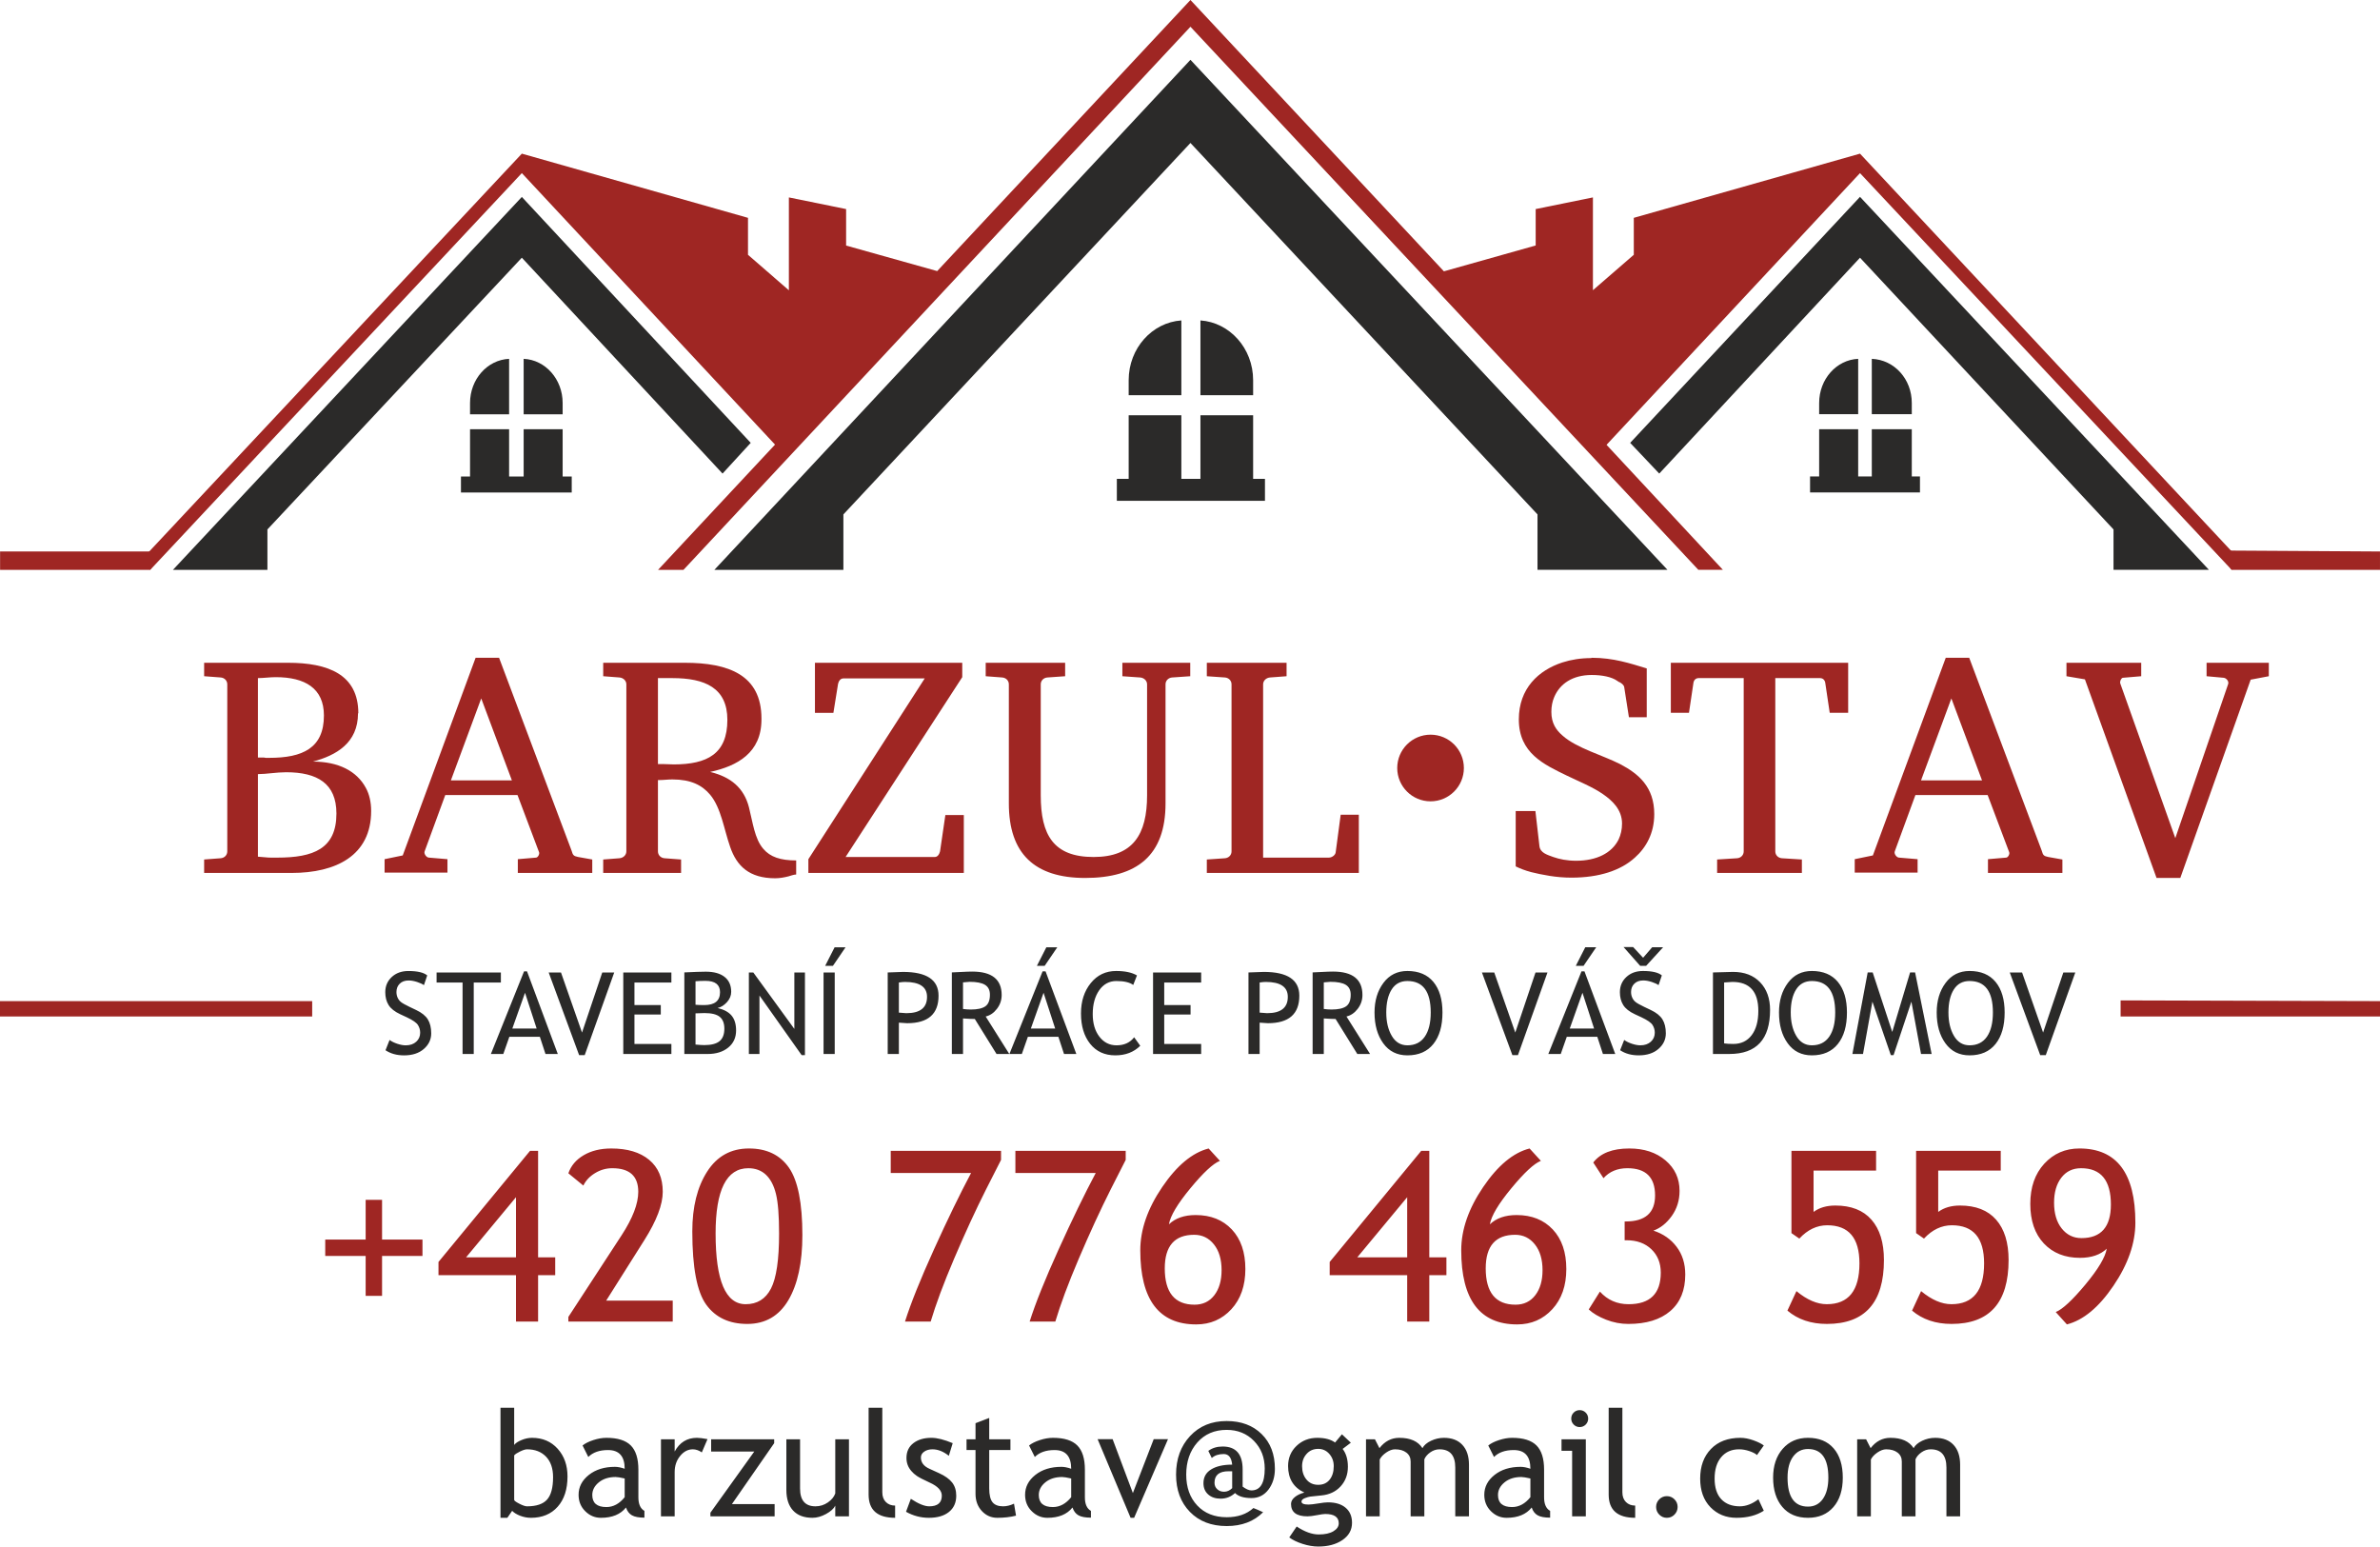 <?xml version="1.0" encoding="UTF-8"?>
<!DOCTYPE svg PUBLIC "-//W3C//DTD SVG 1.1//EN" "http://www.w3.org/Graphics/SVG/1.1/DTD/svg11.dtd">
<!-- Creator: CorelDRAW 2020 (64-Bit) -->
<svg xmlns="http://www.w3.org/2000/svg" xml:space="preserve" width="500mm" height="324.902mm" version="1.1" style="shape-rendering:geometricPrecision; text-rendering:geometricPrecision; image-rendering:optimizeQuality; fill-rule:evenodd; clip-rule:evenodd"
viewBox="0 0 9015.73 5858.45"
 xmlns:xlink="http://www.w3.org/1999/xlink"
 xmlns:xodm="http://www.corel.com/coreldraw/odm/2003">
 <defs>
  <style type="text/css">
   <![CDATA[
    .fil2 {fill:#9F2623}
    .fil0 {fill:#2B2A29;fill-rule:nonzero}
    .fil1 {fill:#9F2623;fill-rule:nonzero}
    .fil3 {fill:#9F2623;fill-rule:nonzero}
   ]]>
  </style>
 </defs>
 <g id="Слой_x0020_1">
  <g id="_2187097256416">
   <path class="fil0" d="M4475.12 1213.85c-110.17,7.33 -199.59,105.01 -199.59,226.51l0 56.8 199.59 0 0 -283.31zm271.89 226.51c0,-121.5 -89.46,-219.18 -199.6,-226.51l0 283.31 199.6 0 0 -56.8zm0 132.6l-199.6 0 0 240.98 -72.29 0 0 -240.98 -199.59 0 0 240.98 -44.8 0 0 83.22 561.08 0 0 -83.22 -44.8 0 0 -240.98zm-2040.92 585.75l488.78 0 0 -210.03 1314.67 -1407.14 1314.67 1407.14 0 209.72 492.19 0 -1806.86 -1931.85 -1803.45 1932.15zm-722.44 -589.36l147.7 0 0 -42.79c0,-89.81 -65.13,-163.56 -147.7,-167.24l0 210.03zm147.7 56.7l-147.7 0 0 179.06 -55.09 0 0 -179.06 -147.99 0 0 179.06 -34.43 0 0 60.42 419.65 0 0 -60.42 -34.43 0 0 -179.06zm-350.79 -56.7l147.99 0 0 -210.03c-82.58,3.68 -147.99,77.43 -147.99,167.24l0 42.79zm956.52 224.61l106.73 -116.34 -867.04 -931.62 -1321.69 1412.72 357.94 0 0 -153.13 963.75 -1029.37 760.31 817.74zm4504.99 -267.4c0,-90.12 -65.43,-163.56 -151.48,-167.24l0 209.72 151.48 0 0 -42.48zm-203.06 -167.24c-82.43,3.68 -147.85,77.12 -147.85,167.24l0 42.48 147.85 0 0 -209.72zm203.06 266.73l-151.48 0 0 178.76 -51.58 0 0 -178.76 -147.85 0 0 178.76 -34.47 0 0 60.72 416.37 0 0 -60.72 -30.99 0 0 -178.76zm1125.43 532.35l-1321.61 -1412.74 -870.62 931.95 110.17 116.34 760.46 -817.74 960.31 1029.37 0 152.82 361.3 0z"/>
   <polygon class="fil1" points="7045.9,582.03 6189.03,825.18 6189.03,965.2 6034.18,1099.32 6034.18,747.83 5817.35,791.99 5817.35,929.88 5469.69,1027.8 4509.55,0 3550.17,1026.89 3205.17,930.17 3205.17,791.99 2988.36,747.83 2988.36,1099.64 2833.49,965.2 2833.49,825.18 1976.78,582.03 546.98,2108.68 569.05,2158.71 1976.78,655.75 2935.89,1684.24 2492.76,2158.71 2589.08,2158.71 4509.55,101.31 6433.42,2158.4 6526.37,2158.4 6085.76,1685.05 7045.9,655.75 8453.52,2158.4 8472.53,2108.68 "/>
   <polygon class="fil1" points="8453.51,2158.7 9015.69,2158.7 9015.69,2089.08 8411.39,2085.4 "/>
   <polygon class="fil1" points="0.31,2158.7 569.05,2158.7 606.15,2089.08 0.31,2089.08 "/>
   <path class="fil1" d="M8033.13 3789.6l0 60.88 982.6 0 0 -58.13 -982.6 -2.74zm-8033.13 60.88l1182.6 0 0 -58.13 -1182.6 0 0 58.13z"/>
   <path class="fil0" d="M1460.35 3978.41l15.4 -38.87c7.92,5.76 17.78,10.58 29.51,14.47 11.8,3.89 22.31,5.83 31.6,5.83 16.48,0 29.73,-4.53 39.73,-13.53 10,-9 15.04,-20.44 15.04,-34.33 0,-10.44 -2.81,-20.08 -8.35,-29.01 -5.54,-8.93 -19.58,-18.64 -41.96,-29.22l-24.98 -11.59c-21.16,-9.86 -35.92,-21.52 -44.27,-34.98 -8.42,-13.53 -12.59,-29.8 -12.59,-48.73 0,-23.1 8.2,-42.25 24.54,-57.44 16.34,-15.19 37.28,-22.74 62.98,-22.74 34.19,0 58.01,5.54 71.4,16.7l-12.45 36.85c-5.61,-4.1 -14.25,-8.13 -25.77,-11.95 -11.59,-3.82 -22.24,-5.76 -32.1,-5.76 -14.39,0 -25.69,4.1 -33.9,12.24 -8.28,8.13 -12.38,18.64 -12.38,31.45 0,7.85 1.51,15.04 4.46,21.52 2.95,6.48 7.05,11.88 12.31,16.19 5.25,4.39 16.12,10.51 32.39,18.35l25.33 12.09c21.16,9.93 35.92,21.88 44.48,35.7 8.49,13.89 12.74,31.45 12.74,52.83 0,23.25 -9.36,42.9 -28,59.09 -18.64,16.19 -43.62,24.26 -74.85,24.26 -27.42,0 -50.89,-6.48 -70.32,-19.43zm334.25 -256.52l0 270.77 -42.32 0 0 -270.77 -98.46 0 0 -38 243.57 0 0 38 -102.78 0zm271.78 270.77l-21.38 -65.21 -115.52 0 -22.89 65.21 -47.07 0 125.67 -313.09 11.23 0 116.6 313.09 -46.64 0zm-77.52 -231.91l-48.15 135.6 92.2 0 -44.05 -135.6zm226.08 236.22l-21.16 0 -115.31 -313.09 46.64 0 79.68 227.59 76.65 -227.59 45.35 0 -111.85 313.09zm188.43 -275.09l0 85.51 99.76 0 0 35.84 -99.76 0 0 111.42 139.92 0 0 38 -182.24 0 0 -308.78 182.24 0 0 38 -139.92 0zm277.25 270.77l-88.24 0 0 -309.06c37.64,-1.8 64.71,-2.74 81.33,-2.74 30.59,0 54.27,6.55 71.04,19.72 16.77,13.17 25.12,31.96 25.12,56.43 0,14.32 -5.33,27.42 -15.98,39.23 -10.73,11.81 -22.46,19.22 -35.41,22.17 24.4,5.9 42.11,15.69 53.26,29.29 11.16,13.68 16.7,32.24 16.7,55.71 0,27.14 -9.93,48.8 -29.87,64.99 -19.87,16.19 -45.92,24.26 -77.95,24.26zm-45.92 -275.52l0 88.96c8.85,0.86 19.87,1.29 32.89,1.29 39.95,0 59.96,-16.27 59.96,-48.8 0,-28.65 -18.35,-42.97 -55.06,-42.97 -14.11,0 -26.7,0.5 -37.79,1.51zm0 121.57l0 118.18c14.47,1.37 25.55,2.09 33.25,2.09 26.41,0 45.63,-4.97 57.8,-14.9 12.16,-9.93 18.21,-25.77 18.21,-47.5 0,-20.15 -5.76,-34.98 -17.35,-44.55 -11.59,-9.57 -30.95,-14.4 -58.01,-14.4l-33.9 1.08zm402.05 158.27l-159.79 -225.86 0 221.54 -40.16 0 0 -308.78 16.84 0 155.47 213.77 0 -213.77 40.16 0 0 313.09 -12.52 0zm82.99 -4.32l0 -308.78 42.32 0 0 308.78 -42.32 0zm83.35 -404.22l-47.94 70.39 -29.37 0 35.84 -70.39 41.46 0zm201.97 285.53l0 118.69 -42.32 0 0 -308.85c31.96,-1.37 51.25,-2.09 57.87,-2.09 89.83,0 134.74,30.01 134.74,90.11 0,69.46 -39.66,104.22 -119.05,104.22 -4.75,0 -15.19,-0.72 -31.24,-2.09zm0 -152.15l0 114.15c17.85,1.37 27.28,2.09 28.21,2.09 52.33,0 78.45,-20.58 78.45,-61.83 0,-37.64 -27.93,-56.5 -83.71,-56.5 -5.61,0 -13.24,0.72 -22.96,2.09zm369.95 270.84l-82.27 -132.58c-9.43,0 -24.33,-0.72 -44.7,-2.09l0 134.67 -42.32 0 0 -309.06c1.58,0 12.52,-0.5 32.82,-1.58 20.37,-1.08 35.12,-1.58 44.41,-1.58 74.35,0 111.49,29.58 111.49,88.68 0,19.43 -5.98,36.92 -17.92,52.47 -11.95,15.55 -26.13,25.19 -42.61,29.01l89.46 142.08 -48.37 0zm-126.96 -271.28l0 100.77c10.08,1.37 19.94,2.09 29.51,2.09 25.26,0 43.62,-4.1 55.13,-12.24 11.52,-8.2 17.27,-22.82 17.27,-43.83 0,-17.35 -6.19,-29.8 -18.5,-37.43 -12.38,-7.63 -31.89,-11.44 -58.59,-11.44 -4.17,0 -12.45,0.72 -24.83,2.09zm382.62 271.28l-21.38 -65.21 -115.52 0 -22.89 65.21 -47.07 0 125.67 -313.09 11.23 0 116.6 313.09 -46.64 0zm-77.52 -231.91l-48.15 135.6 92.2 0 -44.05 -135.6zm52.04 -172.31l-47.94 70.39 -29.37 0 35.84 -70.39 41.46 0zm301.79 106.67l-14.11 36.06c-13.53,-9.93 -34.69,-14.9 -63.7,-14.9 -27.06,0 -48.8,11.66 -65.21,34.98 -16.34,23.39 -24.54,53.48 -24.54,90.26 0,35.2 8.42,63.7 25.19,85.51 16.77,21.88 38.43,32.82 64.99,32.82 28.86,0 51.17,-10.15 66.72,-30.52l23.18 32.25c-24.47,24.18 -55.93,36.28 -94.43,36.28 -40.38,0 -72.12,-14.54 -95.37,-43.69 -23.18,-29.08 -34.76,-67.44 -34.76,-115.16 0,-46.14 12.38,-84.43 37.14,-114.95 24.76,-30.52 56.72,-45.78 96.01,-45.78 33.61,0 59.88,5.61 78.89,16.84zm103.29 26.77l0 85.51 99.76 0 0 35.84 -99.76 0 0 111.42 139.92 0 0 38 -182.24 0 0 -308.78 182.24 0 0 38 -139.92 0zm361.46 152.08l0 118.69 -42.32 0 0 -308.85c31.96,-1.37 51.25,-2.09 57.87,-2.09 89.83,0 134.74,30.01 134.74,90.11 0,69.46 -39.66,104.22 -119.05,104.22 -4.75,0 -15.19,-0.72 -31.24,-2.09zm0 -152.15l0 114.15c17.85,1.37 27.28,2.09 28.21,2.09 52.33,0 78.45,-20.58 78.45,-61.83 0,-37.64 -27.93,-56.5 -83.71,-56.5 -5.61,0 -13.24,0.72 -22.96,2.09zm369.95 270.84l-82.27 -132.58c-9.43,0 -24.33,-0.72 -44.7,-2.09l0 134.67 -42.32 0 0 -309.06c1.58,0 12.52,-0.5 32.82,-1.58 20.37,-1.08 35.12,-1.58 44.41,-1.58 74.35,0 111.49,29.58 111.49,88.68 0,19.43 -5.98,36.92 -17.92,52.47 -11.95,15.55 -26.13,25.19 -42.61,29.01l89.46 142.08 -48.37 0zm-126.96 -271.28l0 100.77c10.08,1.37 19.94,2.09 29.51,2.09 25.26,0 43.62,-4.1 55.13,-12.24 11.52,-8.2 17.27,-22.82 17.27,-43.83 0,-17.35 -6.19,-29.8 -18.5,-37.43 -12.38,-7.63 -31.89,-11.44 -58.59,-11.44 -4.17,0 -12.45,0.72 -24.83,2.09zm192.18 114.15c0,-44.7 11.23,-82.05 33.68,-112.14 22.38,-30.09 52.69,-45.13 90.76,-45.13 42.9,0 75.79,13.82 98.68,41.53 22.82,27.71 34.26,66.29 34.26,115.74 0,50.74 -11.44,90.47 -34.41,119.19 -22.89,28.72 -55.78,43.11 -98.53,43.11 -38.94,0 -69.38,-15.19 -91.41,-45.56 -22.02,-30.3 -33.04,-69.24 -33.04,-116.74zm44.48 0c0,35.41 6.98,64.92 20.95,88.67 13.96,23.75 33.68,35.63 59.09,35.63 28.72,0 50.67,-10.87 65.79,-32.68 15.04,-21.74 22.6,-52.33 22.6,-91.63 0,-79.53 -29.44,-119.26 -88.39,-119.26 -26.13,0 -45.99,10.65 -59.6,32.03 -13.6,21.38 -20.44,50.45 -20.44,87.23zm498.86 161.44l-21.16 0 -115.31 -313.09 46.64 0 79.68 227.59 76.65 -227.59 45.35 0 -111.85 313.09zm321.87 -4.32l-21.38 -65.21 -115.52 0 -22.89 65.21 -47.07 0 125.67 -313.09 11.23 0 116.6 313.09 -46.64 0zm-77.52 -231.91l-48.15 135.6 92.2 0 -44.05 -135.6zm52.04 -172.31l-47.94 70.39 -29.37 0 35.84 -70.39 41.46 0zm90.62 389.96l15.4 -38.87c7.92,5.76 17.78,10.58 29.51,14.47 11.8,3.89 22.31,5.83 31.6,5.83 16.48,0 29.73,-4.53 39.73,-13.53 10,-9 15.04,-20.44 15.04,-34.33 0,-10.44 -2.81,-20.08 -8.35,-29.01 -5.54,-8.93 -19.58,-18.64 -41.96,-29.22l-24.98 -11.59c-21.16,-9.86 -35.92,-21.52 -44.27,-34.98 -8.42,-13.53 -12.59,-29.8 -12.59,-48.73 0,-23.1 8.2,-42.25 24.54,-57.44 16.34,-15.19 37.28,-22.74 62.98,-22.74 34.19,0 58.01,5.54 71.4,16.7l-12.45 36.85c-5.61,-4.1 -14.25,-8.13 -25.77,-11.95 -11.59,-3.82 -22.24,-5.76 -32.1,-5.76 -14.39,0 -25.69,4.1 -33.9,12.24 -8.28,8.13 -12.38,18.64 -12.38,31.45 0,7.85 1.51,15.04 4.46,21.52 2.95,6.48 7.05,11.88 12.31,16.19 5.25,4.39 16.12,10.51 32.39,18.35l25.33 12.09c21.16,9.93 35.92,21.88 44.48,35.7 8.49,13.89 12.74,31.45 12.74,52.83 0,23.25 -9.36,42.9 -28,59.09 -18.64,16.19 -43.62,24.26 -74.85,24.26 -27.42,0 -50.89,-6.48 -70.32,-19.43zm162.81 -389.96l-64.35 70.39 -22.46 0 -63.05 -71.25 36.28 0 37.79 40.59 34.33 -39.73 41.46 0zm251.05 404.22l-62.19 0 0 -308.85c39.66,-1.37 64.99,-2.09 76.15,-2.09 43.11,0 77.3,13.1 102.49,39.3 25.12,26.2 37.71,61.11 37.71,104.65 0,111.35 -51.39,166.98 -154.17,166.98zm-19.87 -270.84l0 230.75c9.43,1.37 21.02,2.09 34.91,2.09 29.44,0 52.61,-11.08 69.39,-33.18 16.84,-22.1 25.26,-52.83 25.26,-92.2 0,-73.05 -32.75,-109.55 -98.25,-109.55 -3.89,0 -14.32,0.72 -31.31,2.09zm207.86 113.72c0,-44.7 11.23,-82.05 33.68,-112.14 22.38,-30.09 52.69,-45.13 90.76,-45.13 42.9,0 75.79,13.82 98.68,41.53 22.82,27.71 34.26,66.29 34.26,115.74 0,50.74 -11.44,90.47 -34.41,119.19 -22.89,28.72 -55.78,43.11 -98.53,43.11 -38.94,0 -69.39,-15.19 -91.41,-45.56 -22.02,-30.3 -33.04,-69.24 -33.04,-116.74zm44.48 0c0,35.41 6.98,64.92 20.95,88.67 13.96,23.75 33.68,35.63 59.09,35.63 28.72,0 50.67,-10.87 65.79,-32.68 15.04,-21.74 22.6,-52.33 22.6,-91.63 0,-79.53 -29.44,-119.26 -88.39,-119.26 -26.13,0 -45.99,10.65 -59.6,32.03 -13.6,21.38 -20.44,50.45 -20.44,87.23zm493.54 157.12l-36.49 -198.22 -67.59 202.54 -10.36 0 -69.74 -202.54 -35.63 198.22 -40.16 0 57.87 -308.78 19 0 74.06 225.43 67.59 -225.43 19 0 62.62 308.78 -40.16 0zm59.38 -157.12c0,-44.7 11.23,-82.05 33.68,-112.14 22.38,-30.09 52.69,-45.13 90.76,-45.13 42.9,0 75.79,13.82 98.68,41.53 22.82,27.71 34.26,66.29 34.26,115.74 0,50.74 -11.44,90.47 -34.41,119.19 -22.89,28.72 -55.78,43.11 -98.53,43.11 -38.94,0 -69.38,-15.19 -91.41,-45.56 -22.02,-30.3 -33.04,-69.24 -33.04,-116.74zm44.48 0c0,35.41 6.98,64.92 20.95,88.67 13.96,23.75 33.68,35.63 59.09,35.63 28.72,0 50.67,-10.87 65.79,-32.68 15.04,-21.74 22.6,-52.33 22.6,-91.63 0,-79.53 -29.44,-119.26 -88.39,-119.26 -26.13,0 -45.99,10.65 -59.6,32.03 -13.6,21.38 -20.44,50.45 -20.44,87.23zm368.73 161.44l-21.16 0 -115.31 -313.09 46.64 0 79.68 227.59 76.65 -227.59 45.35 0 -111.85 313.09z"/>
   <path class="fil1" d="M1357.37 2702c0,-147.5 -114.92,-191.34 -266.57,-191.34l-317.51 0 0 50.94 62.79 4.74c14.22,1.18 24.88,11.85 24.88,26.06l0 632.66c0,14.22 -10.66,24.88 -24.88,26.06l-62.79 4.74 0 50.94 331.73 0c167.05,0 300.93,-65.16 300.93,-234.58 0,-34.36 -7.11,-63.98 -20.14,-87.67 -34.36,-63.98 -104.26,-99.52 -200.22,-99.52 87.67,-23.7 170.6,-70.1 170.6,-183.04l1.18 0zm-305.67 546.76l-21.33 0c-8.29,0 -16.59,0 -24.88,-1.18l-28.43 -2.37 0 -312.78c31.99,0 71.08,-7.11 106.63,-7.11 118.48,0 190.74,42.65 190.74,156.39 0,133.88 -87.67,167.05 -223.92,167.05l1.18 0zm-31.99 -377.94l-13.03 0c-3.55,-1.18 -8.29,-1.18 -13.03,-1.18l-16.59 0 0 -300.93c21.32,0 45.02,-3.55 67.53,-3.55 110.18,0 182.45,41.66 182.45,145.13 0,123.81 -80.56,160.53 -207.33,160.53l0 0zm803.26 -225.1l116.1 310.4 -231.03 0 114.92 -310.4zm138.62 661.09l281.97 0 0 -50.94 -53.31 -9.48c-17.77,-3.56 -20.14,-7.11 -24.88,-23.7l-274.86 -730.99 -88.86 0 -276.05 748.76 -68.72 14.22 0 50.94 238.14 0 0 -50.94 -69.9 -5.92c-9.48,0 -20.14,-14.22 -16.59,-23.7l78.19 -213.26 273.68 0 81.75 216.81c2.37,7.11 -4.74,20.14 -11.85,20.14l-68.72 5.92 0 52.13zm591.19 -411.11c-10.66,0 -24.88,-1.18 -35.54,-1.18l-24.88 0 0 -325.81 54.5 0c123.21,0 208.52,36.73 208.52,158.16 0,128.55 -75.82,168.83 -203.78,168.83l1.18 0zm331.73 -173.57c0,-165.27 -124.4,-211.48 -290.26,-211.48l-309.22 0 0 50.94 61.61 4.74c14.22,1.18 26.06,11.85 26.06,26.06l0 632.66c0,14.22 -11.85,24.88 -26.06,26.06l-61.61 4.74 0 50.94 295 0 0 -50.94 -62.79 -4.74c-14.22,-1.18 -24.88,-11.85 -24.88,-26.06l0 -270.12 5.92 0c15.4,0 31.99,-2.37 48.57,-2.37 69.9,0 112.55,21.33 143.36,58.05 41.47,49.76 52.13,130.32 75.82,197.85 24.88,72.27 72.27,118.48 170.6,118.48 17.77,0 35.54,-3.55 49.76,-7.11 9.48,-2.37 20.14,-7.11 29.62,-7.11l0 -53.31c-59.24,0 -98.33,-13.03 -124.4,-43.84 -33.17,-37.91 -40.28,-101.89 -54.5,-157.57 -18.95,-73.45 -68.71,-114.92 -146.91,-133.88 103.07,-22.51 194.3,-72.47 194.3,-198.45l0 -3.55zm177.71 584.68l588.82 0 0 -219.38 -69.9 0 -20.14 137.63c-2.37,9.48 -8.29,21.33 -20.14,21.33l-337.66 0 441.91 -681.23 0 -54.5 -558.02 0 0 189.76 69.9 0 17.77 -110.38c2.37,-9.48 8.29,-20.14 20.14,-20.14l308.04 0 -440.73 684.79 0 52.13zm1080.5 -60.42c-151.65,0 -200.23,-82.93 -200.23,-233.79l0 -420.19c0,-14.22 10.66,-24.88 24.88,-26.06l67.53 -4.74 0 -50.94 -300.93 0 0 50.94 62.79 4.74c14.22,1.18 24.88,11.85 24.88,26.06l0 451c0,189.95 97.15,282.37 289.08,282.37 196.67,0 304.48,-85.3 304.48,-282.37l0 -451c0,-14.22 10.66,-24.88 24.88,-26.06l68.72 -4.74 0 -50.94 -257.09 0 0 50.94 67.53 4.74c14.22,1.18 26.06,11.85 26.06,26.06l0 420.19c0,148.49 -53.31,233.79 -202.59,233.79zm428.88 60.42l575.79 0 0 -220.56 -68.72 0 -18.95 142.37c-1.18,10.66 -14.22,20.14 -26.06,20.14l-248.8 0 0 -656.35c0,-14.22 11.85,-24.88 26.06,-26.06l62.79 -4.74 0 -50.94 -302.11 0 0 50.94 68.72 4.74c14.22,1.18 24.88,11.85 24.88,26.06l0 632.66c0,14.22 -10.66,24.88 -24.88,26.06l-68.72 4.74 0 50.94z"/>
   <path class="fil1" d="M6027.2 2492.9c-39.1,0 -75.82,5.92 -109,16.59 -90.04,29.62 -164.68,98.33 -164.68,215.63 0,127.95 94.78,170.6 182.45,213.25 43.83,21.33 97.15,42.65 136.25,69.9 34.36,23.7 72.27,58.05 72.27,111.37 0,22.51 -4.74,42.65 -13.03,60.42 -26.06,52.13 -84.12,80.56 -161.13,80.56 -34.36,0 -62.79,-5.92 -86.49,-14.22 -22.51,-8.29 -48.57,-15.4 -52.13,-40.28l-15.4 -133.88 -74.64 0 0 209.7c16.59,8.29 35.54,15.4 56.87,21.33 43.84,10.66 95.97,21.33 154.02,21.33 105.44,0 187.19,-27.25 240.51,-75.82 42.65,-37.91 73.46,-92.41 73.46,-164.68 0,-103.07 -59.24,-152.83 -129.14,-189.56 -67.53,-34.36 -164.68,-60.42 -218,-107.81 -24.88,-21.32 -42.65,-47.39 -42.65,-90.04 0,-20.14 3.55,-39.1 10.66,-55.68 21.33,-50.94 69.9,-84.12 142.17,-84.12 39.1,0 75.82,7.11 97.15,22.51 4.74,3.55 7.11,4.74 8.29,4.74 7.11,3.55 16.59,10.66 17.77,18.96l17.77 113.74 67.53 0 0 -184.82c-62.79,-18.95 -125.59,-40.28 -208.52,-40.28l-2.37 1.18zm903.97 207.33l69.9 0 0 -189.56 -671.75 0 0 189.56 68.71 0 16.59 -111.37c1.18,-11.85 8.29,-20.14 20.14,-20.14l170.6 0 0 656.35c0,14.22 -10.66,24.88 -24.88,26.06l-75.82 4.74 0 50.94 321.07 0 0 -50.94 -75.82 -4.74c-14.22,-1.18 -24.88,-11.85 -24.88,-26.06l0 -656.35 169.42 0c11.85,0 18.96,8.29 20.14,20.14l16.59 111.37zm460.87 -54.5l116.1 310.4 -231.03 0 114.92 -310.4zm138.62 661.09l281.97 0 0 -50.94 -53.31 -9.48c-17.77,-3.56 -20.14,-7.11 -24.88,-23.7l-274.86 -730.99 -88.86 0 -276.05 748.76 -68.72 14.22 0 50.94 238.14 0 0 -50.94 -69.9 -5.92c-9.48,0 -20.14,-14.22 -16.59,-23.7l78.19 -213.26 273.68 0 81.75 216.81c2.37,7.11 -4.74,20.14 -11.85,20.14l-68.72 5.92 0 52.13zm995.19 -732.18l68.72 -13.03 0 -50.94 -235.77 0 0 50.94 65.16 5.93c9.48,1.18 20.14,13.03 16.59,23.7l-200.22 583.69 -208.52 -586.06c-2.37,-8.29 3.55,-20.14 9.48,-21.33l69.9 -5.93 0 -50.94 -283.16 0 0 50.94 69.9 11.85 271.31 752.32 90.04 0 266.57 -751.13z"/>
   <path class="fil2" d="M5419.12 2783.06c69.72,0 126.24,56.52 126.24,126.24 0,69.72 -56.53,126.24 -126.24,126.24 -69.72,0 -126.24,-56.52 -126.24,-126.24 0,-69.72 56.52,-126.24 126.24,-126.24z"/>
   <path class="fil3" d="M1447.28 4695.52l153.1 0 0 62.14 -153.1 0 0 151.3 -62.14 0 0 -151.3 -153.1 0 0 -62.14 153.1 0 0 -150.4 62.14 0 0 150.4zm591.08 135.09l0 175.61 -83.75 0 0 -175.61 -293.59 0 0 -50.13 346.72 -420.87 30.62 0 0 403.46 64.84 0 0 67.54 -64.84 0zm-83.75 -295.39l-189.12 227.85 189.12 0 0 -227.85zm198.43 471l0 -17.56 201.58 -309.2c42.18,-64.69 63.19,-119.78 63.19,-164.81 0,-59.59 -32.87,-89.31 -98.46,-89.31 -23.11,0 -44.88,6.15 -65.29,18.61 -20.41,12.46 -35.12,28.07 -44.28,47.13l-56.74 -46.53c9.91,-28.67 29.12,-51.48 57.94,-68.44 28.82,-16.96 63.64,-25.52 104.47,-25.52 61.24,0 108.97,14.26 143.49,42.93 34.37,28.52 51.63,68.89 51.63,121.13 0,48.33 -23.12,109.27 -69.5,182.82l-144.84 229.5 252.16 0 0 79.25 -395.35 0zm469.5 -341.62c0,-92.61 18.76,-168.11 56.29,-226.5 37.38,-58.39 90.21,-87.51 158.2,-87.51 67.24,0 117.83,24.32 151.75,72.95 33.77,48.78 50.73,133.74 50.73,255.16 0,104.47 -17.71,186.57 -53.14,246.61 -35.42,59.89 -87.36,89.91 -155.5,89.91 -68.29,0 -120.08,-24.16 -155.35,-72.65 -35.27,-48.33 -52.98,-140.94 -52.98,-277.98zm88.26 7.96c0,178.62 37.97,267.92 113.92,267.92 43.53,0 75.5,-19.81 95.91,-59.44 20.41,-39.48 30.62,-108.97 30.62,-208.03 0,-68.29 -3.9,-118.43 -11.86,-150.4 -7.81,-31.97 -20.56,-56.14 -38.13,-72.65 -17.41,-16.36 -39.62,-24.62 -66.49,-24.62 -82.7,0 -123.98,82.4 -123.98,247.21zm814.72 333.67l-97.26 0c21.76,-68.89 58.24,-159.85 109.57,-273.03 51.33,-113.32 98.31,-209.84 140.79,-289.84l-304.4 0 0 -83.75 417.87 0 0 34.22 -56.74 111.67c-19.06,37.82 -39.03,79.25 -59.89,124.43 -20.71,45.18 -41.13,91.11 -61.09,138.09 -19.96,46.83 -37.37,90.36 -52.38,130.43 -14.86,40.22 -27.02,76.1 -36.47,107.77zm472.2 0l-97.26 0c21.76,-68.89 58.24,-159.85 109.57,-273.03 51.33,-113.32 98.31,-209.84 140.79,-289.84l-304.4 0 0 -83.75 417.87 0 0 34.22 -56.74 111.67c-19.06,37.82 -39.03,79.25 -59.89,124.43 -20.71,45.18 -41.13,91.11 -61.09,138.09 -19.96,46.83 -37.37,90.36 -52.38,130.43 -14.86,40.22 -27.02,76.1 -36.47,107.77zm580.73 -655.62l42.78 46.83c-25.82,10.21 -63.19,44.88 -111.97,104.02 -48.78,58.99 -75.95,104.47 -81.2,136.44 24.32,-23.41 58.24,-35.12 101.46,-35.12 56.89,0 102.37,18.16 136.74,54.49 34.22,36.47 51.33,86.46 51.33,149.95 0,63.04 -17.71,113.77 -52.98,152.2 -35.42,38.42 -79.7,57.64 -133.14,57.64 -141.24,0 -211.94,-93.66 -211.94,-280.83 0,-78.05 27.62,-157.75 83,-239.41 55.39,-81.65 114.07,-130.43 175.91,-146.19zm-166.16 454.04c0,91.71 37.67,137.64 112.87,137.64 31.67,0 56.59,-12.01 74.9,-35.87 18.31,-23.86 27.47,-55.54 27.47,-94.71 0,-40.83 -9.61,-73.4 -28.97,-97.71 -19.36,-24.32 -44.28,-36.47 -74.75,-36.47 -74.3,0 -111.52,42.33 -111.52,127.13zm1002.05 25.97l0 175.61 -83.75 0 0 -175.61 -293.59 0 0 -50.13 346.72 -420.87 30.62 0 0 403.46 64.84 0 0 67.54 -64.84 0zm-83.75 -295.39l-189.12 227.85 189.12 0 0 -227.85zm463.65 -184.62l42.78 46.83c-25.82,10.21 -63.19,44.88 -111.97,104.02 -48.78,58.99 -75.95,104.47 -81.2,136.44 24.32,-23.41 58.24,-35.12 101.46,-35.12 56.89,0 102.37,18.16 136.74,54.49 34.22,36.47 51.33,86.46 51.33,149.95 0,63.04 -17.71,113.77 -52.98,152.2 -35.42,38.42 -79.7,57.64 -133.14,57.64 -141.24,0 -211.94,-93.66 -211.94,-280.83 0,-78.05 27.62,-157.75 83,-239.41 55.39,-81.65 114.07,-130.43 175.91,-146.19zm-166.16 454.04c0,91.71 37.67,137.64 112.87,137.64 31.67,0 56.59,-12.01 74.9,-35.87 18.31,-23.86 27.47,-55.54 27.47,-94.71 0,-40.83 -9.61,-73.4 -28.97,-97.71 -19.36,-24.32 -44.28,-36.47 -74.75,-36.47 -74.3,0 -111.52,42.33 -111.52,127.13zm390.25 155.65l42.33 -67.54c28.67,31.82 64.84,47.73 108.67,47.73 81.2,0 121.88,-39.93 121.88,-119.63 0,-36.32 -11.86,-65.89 -35.57,-88.56 -23.72,-22.66 -55.09,-34.07 -94.26,-34.07l-7.05 0 0 -71.14 3.9 0c74.3,0 111.37,-32.87 111.37,-98.61 0,-68.74 -34.97,-103.12 -104.77,-103.12 -37.97,0 -68.14,12.61 -90.66,37.82l-38.73 -59.44c27.17,-35.42 72.65,-53.14 136.44,-53.14 56.14,0 101.92,15.01 137.34,45.18 35.42,30.02 53.13,68.44 53.13,115.42 0,35.87 -9.91,67.54 -29.57,95.16 -19.81,27.47 -42.93,45.93 -69.5,55.39 36.92,12.01 66.19,32.42 87.96,61.39 21.76,28.82 32.72,63.79 32.72,104.77 0,59.89 -18.91,105.97 -56.74,138.54 -37.82,32.57 -90.81,48.78 -159.1,48.78 -28.67,0 -56.74,-5.4 -84.35,-16.21 -27.47,-10.81 -49.38,-23.71 -65.44,-38.72zm797.76 -268.37l-29.87 -20.71 0 -311.6 320.61 0 0 74.75 -236.85 0 0 156.55c21.61,-16.06 49.23,-24.17 82.55,-24.17 59.74,0 105.37,17.86 136.74,53.58 31.52,35.87 47.28,86.61 47.28,152.65 0,161.5 -72.05,242.25 -215.99,242.25 -60.19,0 -110.02,-16.81 -149.65,-50.43l34.22 -73.85c39.78,33.02 78.05,49.53 114.97,49.53 82.4,0 123.68,-51.63 123.68,-154.75 0,-96.21 -40.68,-144.24 -122.03,-144.24 -39.18,0 -74.45,16.81 -105.67,50.43zm472.2 0l-29.87 -20.71 0 -311.6 320.61 0 0 74.75 -236.85 0 0 156.55c21.61,-16.06 49.23,-24.17 82.55,-24.17 59.74,0 105.37,17.86 136.74,53.58 31.52,35.87 47.28,86.61 47.28,152.65 0,161.5 -72.05,242.25 -215.99,242.25 -60.19,0 -110.02,-16.81 -149.65,-50.43l34.22 -73.85c39.78,33.02 78.05,49.53 114.97,49.53 82.4,0 123.68,-51.63 123.68,-154.75 0,-96.21 -40.68,-144.24 -122.03,-144.24 -39.18,0 -74.45,16.81 -105.67,50.43zm541.4 325.11l-42.33 -46.83c25.52,-10.21 62.89,-44.88 111.97,-103.72 49.08,-58.99 76.1,-104.47 81.2,-136.29 -24.02,23.11 -57.94,34.67 -101.46,34.67 -56.89,0 -102.37,-18.16 -136.74,-54.49 -34.22,-36.47 -51.33,-86.46 -51.33,-149.95 0,-63.04 17.71,-113.77 52.98,-152.2 35.42,-38.43 79.7,-57.64 133.14,-57.64 141.24,0 211.94,93.66 211.94,280.83 0,78.05 -27.77,157.75 -83.15,239.4 -55.39,81.65 -114.22,130.43 -176.21,146.19zm166.61 -454.04c0,-91.71 -37.67,-137.64 -112.87,-137.64 -31.67,0 -56.59,12.01 -74.9,35.87 -18.31,23.87 -27.47,55.54 -27.47,94.71 0,40.83 9.61,73.4 28.97,97.71 19.36,24.32 44.28,36.47 74.75,36.47 74.3,0 111.52,-42.33 111.52,-127.13z"/>
   <path class="fil0" d="M1940.07 5723.23l-18.23 26.41 -25.95 0 0 -416.81 51.89 0 0 140.8c4.93,-6.7 14.13,-12.93 27.71,-18.51 13.49,-5.67 26.78,-8.46 39.9,-8.46 39.99,0 72.35,13.86 97.18,41.48 24.83,27.62 37.2,62.49 37.2,104.71 0,48.73 -12.46,87.05 -37.38,114.94 -24.92,27.9 -58.59,41.85 -101.18,41.85 -13.76,0 -27.34,-2.6 -40.73,-7.72 -13.39,-5.21 -23.53,-11.44 -30.41,-18.69zm7.72 -210.08l0 168.7c0,2.88 6.42,7.63 19.34,14.32 12.83,6.6 22.69,9.95 29.39,9.95 35.25,0 60.45,-8.46 75.7,-25.39 15.25,-16.93 22.88,-45.29 22.88,-85.18 0,-33.11 -8.93,-58.96 -26.69,-77.56 -17.76,-18.51 -41.76,-27.8 -71.89,-27.8 -6.32,0 -15.16,2.7 -26.5,8.18 -11.35,5.49 -18.79,10.42 -22.23,14.79zm423.51 197.43c-20.65,26.04 -52.36,39.06 -94.95,39.06 -22.88,0 -42.68,-8.37 -59.42,-25.02 -16.83,-16.65 -25.2,-37.29 -25.2,-62.12 0,-29.67 12.93,-54.68 38.78,-75.23 25.85,-20.46 58.77,-30.69 98.86,-30.69 10.88,0 23.25,2.42 37.01,7.25 0,-47.24 -21.02,-70.86 -63.14,-70.86 -32.36,0 -57.19,8.74 -74.68,26.22l-21.76 -43.52c9.86,-8 23.43,-14.79 40.73,-20.46 17.39,-5.67 33.94,-8.56 49.75,-8.56 42.31,0 73.1,9.67 92.25,28.92 19.16,19.25 28.74,49.85 28.74,91.88l0 104.71c0,25.57 7.63,42.69 22.88,51.24l0 25.67c-21.11,0 -36.92,-2.98 -47.33,-8.93 -10.51,-5.95 -17.95,-15.81 -22.51,-29.57zm-4.93 -109.92c-16.27,-3.72 -27.71,-5.58 -34.22,-5.58 -26.04,0 -47.33,6.79 -63.8,20.27 -16.46,13.48 -24.74,29.48 -24.74,47.89 0,30.41 17.85,45.66 53.47,45.66 26.13,0 49.2,-12.46 69.28,-37.38l0 -70.86zm292.2 -98.76c-11.25,-7.81 -22.6,-11.72 -34.13,-11.72 -18.32,0 -34.41,8.46 -48.08,25.29 -13.76,16.92 -20.65,37.2 -20.65,61.01l0 167.58 -51.89 0 0 -291.82 51.89 0 0 46.31c18.88,-34.59 47.06,-51.89 84.35,-51.89 9.21,0 22.6,1.67 40.08,4.93l-21.57 50.31zm114.01 195.85l161.81 0 0 46.31 -243.28 0 0 -13.67 166.28 -231.84 -163.49 0 0 -46.31 238.81 0 0 14.69 -160.14 230.82zm258.16 -245.51l0 186.27c0,45.1 19.53,67.61 58.49,67.61 17.11,0 32.64,-4.93 46.87,-14.69 14.13,-9.86 23.44,-21.2 27.99,-34.13l0 -205.06 51.89 0 0 291.82 -51.89 0 0 -40.36c-5.77,11.44 -17.48,21.95 -34.97,31.52 -17.58,9.58 -34.69,14.41 -51.43,14.41 -31.9,0 -56.45,-9.21 -73.37,-27.53 -17.02,-18.32 -25.48,-44.45 -25.48,-78.21l0 -191.67 51.89 0zm259.65 209.43l0 -328.83 51.89 0 0 320.09c0,15.62 4.46,27.9 13.39,36.92 9.02,9.02 20.74,13.48 35.15,13.48l0 46.31c-66.96,0 -100.44,-29.29 -100.44,-87.97zm141.73 65.1l18.23 -49.1c28.83,18.97 51.98,28.46 69.56,28.46 31.9,0 47.8,-13.49 47.8,-40.36 0,-19.34 -15.44,-35.9 -46.31,-49.75 -23.71,-10.88 -39.71,-19.16 -47.99,-24.83 -8.28,-5.58 -15.44,-12 -21.48,-19.16 -6.14,-7.25 -10.69,-14.88 -13.67,-22.97 -2.98,-8.09 -4.46,-16.74 -4.46,-26.04 0,-23.99 8.74,-42.68 26.22,-56.17 17.48,-13.48 40.27,-20.18 68.44,-20.18 21.3,0 48.17,6.7 80.54,20.18l-14.69 47.89c-20.55,-16.37 -41.2,-24.55 -61.93,-24.55 -12.37,0 -22.78,2.88 -31.25,8.74 -8.46,5.86 -12.65,13.2 -12.65,22.13 0,18.69 10.6,32.92 31.81,42.59l37.11 16.93c22.6,10.32 39.15,22.13 49.47,35.43 10.32,13.3 15.53,29.94 15.53,49.94 0,26.13 -9.21,46.69 -27.53,61.47 -18.32,14.79 -43.71,22.23 -76.16,22.23 -30.69,0 -59.52,-7.63 -86.58,-22.88zm263.27 -233.79l-34.04 0 0 -40.73 34.04 0 0 -61.01 51.89 -19.9 0 80.91 80.35 0 0 40.73 -80.35 0 0 145.17c0,24.55 4.19,42.03 12.46,52.45 8.28,10.32 21.67,15.53 40.08,15.53 13.3,0 27.16,-3.35 41.38,-10.04l7.63 45.38c-21.48,5.49 -45.1,8.18 -70.86,8.18 -23.16,0 -42.68,-8.55 -58.68,-25.76 -15.9,-17.2 -23.9,-38.87 -23.9,-65.1l0 -165.81zm367.34 217.61c-20.65,26.04 -52.36,39.06 -94.95,39.06 -22.88,0 -42.68,-8.37 -59.42,-25.02 -16.83,-16.65 -25.2,-37.29 -25.2,-62.12 0,-29.67 12.93,-54.68 38.78,-75.23 25.85,-20.46 58.77,-30.69 98.86,-30.69 10.88,0 23.25,2.42 37.01,7.25 0,-47.24 -21.02,-70.86 -63.14,-70.86 -32.36,0 -57.19,8.74 -74.68,26.22l-21.76 -43.52c9.86,-8 23.43,-14.79 40.73,-20.46 17.39,-5.67 33.94,-8.56 49.75,-8.56 42.31,0 73.1,9.67 92.25,28.92 19.16,19.25 28.74,49.85 28.74,91.88l0 104.71c0,25.57 7.63,42.69 22.88,51.24l0 25.67c-21.11,0 -36.92,-2.98 -47.33,-8.93 -10.51,-5.95 -17.95,-15.81 -22.51,-29.57zm-4.93 -109.92c-16.27,-3.72 -27.71,-5.58 -34.22,-5.58 -26.04,0 -47.33,6.79 -63.8,20.27 -16.46,13.48 -24.74,29.48 -24.74,47.89 0,30.41 17.85,45.66 53.47,45.66 26.13,0 49.2,-12.46 69.28,-37.38l0 -70.86zm238.44 148.98l-13.39 0 -124.99 -297.96 56.91 0 76.72 204.22 78.95 -204.22 54.12 0 -128.33 297.96zm451.78 -37.01c8.37,3.07 20.64,8.37 36.83,15.81 -34.87,34.97 -80.81,52.45 -137.91,52.45 -58.12,0 -104.62,-17.95 -139.5,-53.75 -34.87,-35.8 -52.36,-82.86 -52.36,-141.17 0,-59.33 17.67,-107.97 53.01,-145.91 35.34,-38.04 81.47,-57.01 138.56,-57.01 54.87,0 99.04,16.46 132.52,49.29 33.57,32.92 50.31,76.82 50.31,131.59 0,30.97 -8.09,57.1 -24.27,78.67 -16.28,21.48 -37.66,32.27 -64.26,32.27 -28.83,0 -49.66,-6.32 -62.49,-19.06 -15.44,14.23 -33.66,21.3 -54.68,21.3 -19.34,0 -35.06,-5.3 -46.96,-15.9 -12,-10.6 -17.95,-24.92 -17.95,-42.87 0,-22.78 9.76,-40.17 29.39,-52.17 19.53,-12 46.03,-17.95 79.42,-17.95 -2.7,-26.78 -13.39,-40.17 -32.08,-40.17 -19.06,0 -34.13,5.02 -45.2,15.07l-13.11 -26.97c14.88,-11.07 33.01,-16.55 54.4,-16.55 50.4,0 75.61,28.92 75.61,86.77l0 65.1c13.02,9.58 24.09,14.41 33.2,14.41 33.66,0 50.5,-27.53 50.5,-82.67 0,-41.94 -13.58,-76.82 -40.73,-104.81 -27.25,-27.9 -61.75,-41.85 -103.6,-41.85 -45.85,0 -82.86,15.9 -110.94,47.61 -28.09,31.8 -42.13,72.35 -42.13,121.73 0,48.54 13.95,87.51 41.85,117.18 27.81,29.57 65.01,44.36 111.5,44.36 42.03,0 75.7,-11.62 101.09,-34.78zm-80.35 -75.42l0 -63.89 -13.86 0c-35.43,0 -53.1,14.6 -53.1,43.71 0,9.86 3.44,17.95 10.32,24.27 6.88,6.42 15.53,9.58 25.85,9.58 11.44,0 21.67,-4.56 30.78,-13.67zm216.22 186.74l28.09 -41.38c30.22,20.09 58.03,30.13 83.51,30.13 23.53,0 42.03,-4 55.52,-12.09 13.58,-8.09 20.37,-18.13 20.37,-30.13 0,-23.53 -17.11,-35.34 -51.24,-35.34 -5.86,0 -16.37,1.49 -31.62,4.46 -15.34,2.98 -27.25,4.46 -35.71,4.46 -41.48,0 -62.22,-15.62 -62.22,-46.96 0,-9.58 4.84,-18.32 14.51,-26.13 9.67,-7.81 21.67,-13.48 35.99,-16.92 -41.1,-19.25 -61.66,-52.73 -61.66,-100.44 0,-30.5 10.6,-55.98 31.9,-76.35 21.3,-20.37 47.52,-30.6 78.77,-30.6 28.74,0 51.15,5.95 67.33,17.76l25.95 -31.15 33.76 31.9 -31.06 23.53c13.3,17.21 19.9,39.8 19.9,67.61 0,29.48 -9.21,54.12 -27.53,74.21 -18.32,19.99 -42.41,31.43 -72.26,34.32l-42.78 4.46c-5.11,0.56 -11.9,2.51 -20.46,5.86 -8.46,3.35 -12.74,7.72 -12.74,13.11 0,7.44 8.93,11.16 26.69,11.16 7.81,0 20,-1.39 36.55,-4.19 16.55,-2.79 28.83,-4.18 36.83,-4.18 28.74,0 51.15,6.88 67.24,20.55 16.09,13.67 24.08,32.74 24.08,57.01 0,26.88 -12,48.54 -36.08,65.1 -24.09,16.46 -54.59,24.74 -91.51,24.74 -18.88,0 -38.78,-3.35 -59.7,-10.04 -20.83,-6.7 -37.66,-14.88 -50.4,-24.46zm109.74 -335.44c-18.04,0 -32.73,6.32 -44.08,19.06 -11.44,12.74 -17.11,28.27 -17.11,46.41 0,20.37 5.49,37.29 16.55,50.59 10.97,13.39 25.85,20.09 44.64,20.09 18.41,0 32.83,-6.51 43.24,-19.53 10.32,-13.02 15.53,-30.04 15.53,-51.15 0,-18.13 -5.58,-33.66 -16.83,-46.41 -11.16,-12.74 -25.2,-19.06 -41.94,-19.06zm519.1 255.55l0 -184.88c0,-46.03 -19.9,-69 -59.7,-69 -12.56,0 -24.27,3.91 -35.15,11.62 -10.88,7.72 -18.32,16.46 -22.32,26.32l0 215.94 -51.89 0 0 -207.57c0,-14.32 -5.39,-25.67 -16.18,-33.94 -10.88,-8.28 -25.11,-12.37 -42.96,-12.37 -10.32,0 -21.39,4 -33.11,12 -11.72,8 -19.99,16.83 -24.92,26.5l0 215.38 -51.89 0 0 -291.82 33.85 0 17.11 33.48c20.09,-26.04 45.01,-39.06 75.05,-39.06 41.85,0 71.05,13.02 87.79,39.06 5.86,-11.07 16.65,-20.37 32.46,-27.9 15.81,-7.44 32.08,-11.16 48.82,-11.16 30.22,0 53.57,8.93 70.12,26.88 16.55,17.85 24.83,42.96 24.83,75.33l0 195.2 -51.89 0zm289.5 -33.48c-20.65,26.04 -52.36,39.06 -94.95,39.06 -22.88,0 -42.68,-8.37 -59.42,-25.02 -16.83,-16.65 -25.2,-37.29 -25.2,-62.12 0,-29.67 12.93,-54.68 38.78,-75.23 25.85,-20.46 58.77,-30.69 98.86,-30.69 10.88,0 23.25,2.42 37.01,7.25 0,-47.24 -21.02,-70.86 -63.14,-70.86 -32.36,0 -57.19,8.74 -74.68,26.22l-21.76 -43.52c9.86,-8 23.43,-14.79 40.73,-20.46 17.39,-5.67 33.94,-8.56 49.75,-8.56 42.31,0 73.1,9.67 92.25,28.92 19.16,19.25 28.74,49.85 28.74,91.88l0 104.71c0,25.57 7.63,42.69 22.88,51.24l0 25.67c-21.11,0 -36.92,-2.98 -47.33,-8.93 -10.51,-5.95 -17.95,-15.81 -22.51,-29.57zm-4.93 -109.92c-16.27,-3.72 -27.71,-5.58 -34.22,-5.58 -26.04,0 -47.33,6.79 -63.8,20.27 -16.46,13.48 -24.74,29.48 -24.74,47.89 0,30.41 17.85,45.66 53.47,45.66 26.13,0 49.2,-12.46 69.28,-37.38l0 -70.86zm186.74 -258.9c8.84,0 16.46,3.16 22.78,9.39 6.23,6.32 9.39,13.86 9.39,22.51 0,8.93 -3.16,16.55 -9.39,22.88 -6.32,6.23 -13.95,9.39 -22.78,9.39 -8.74,0 -16.27,-3.16 -22.6,-9.39 -6.23,-6.32 -9.39,-13.95 -9.39,-22.88 0,-8.84 3.07,-16.46 9.3,-22.6 6.14,-6.23 13.76,-9.3 22.69,-9.3zm-28.64 402.3l0 -248.3 -40.17 0 0 -43.52 92.07 0 0 291.82 -51.89 0zm138.47 -82.39l0 -328.83 51.89 0 0 320.09c0,15.62 4.46,27.9 13.39,36.92 9.02,9.02 20.74,13.48 35.15,13.48l0 46.31c-66.96,0 -100.44,-29.29 -100.44,-87.97zm220.4 5.95c11.25,0 20.83,4 28.83,12 7.9,8 11.9,17.58 11.9,28.83 0,11.35 -4,21.02 -11.9,29.11 -8,8.09 -17.58,12.09 -28.83,12.09 -11.25,0 -20.83,-4 -28.83,-12.09 -7.9,-8.09 -11.9,-17.76 -11.9,-29.11 0,-11.25 4,-20.83 11.9,-28.83 8,-8 17.58,-12 28.83,-12zm367.24 -191.94l-25.85 36.27c-5.3,-5.21 -14.69,-10.14 -28.18,-14.79 -13.49,-4.65 -26.69,-6.97 -39.71,-6.97 -28.36,0 -50.96,9.86 -67.61,29.67 -16.65,19.72 -25.02,46.78 -25.02,81.18 0,34.22 8.46,60.26 25.29,78.21 16.93,17.95 40.36,26.88 70.31,26.88 23.25,0 46.68,-8.93 70.3,-26.78l20.46 43.52c-27.8,17.85 -62.21,26.78 -103.32,26.78 -39.8,0 -72.72,-13.39 -98.76,-40.08 -25.95,-26.69 -38.97,-62.96 -38.97,-108.53 0,-46.59 13.58,-83.88 40.73,-112.06 27.25,-28.18 64.45,-42.31 111.59,-42.31 15.25,0 31.71,3.16 49.47,9.48 17.76,6.32 30.78,12.83 39.24,19.53zm35.25 121.83c0,-45.1 12.09,-81.56 36.36,-109.27 24.27,-27.71 56.17,-41.57 95.79,-41.57 41.76,0 74.12,13.3 97.18,39.99 23.06,26.6 34.6,63.52 34.6,110.85 0,47.05 -11.81,84.16 -35.43,111.41 -23.62,27.16 -55.7,40.73 -96.34,40.73 -41.66,0 -74.03,-13.76 -97.27,-41.2 -23.25,-27.43 -34.87,-64.45 -34.87,-110.94zm54.68 0c0,73.19 25.85,109.73 77.47,109.73 23.99,0 42.87,-9.76 56.54,-29.39 13.67,-19.62 20.55,-46.41 20.55,-80.35 0,-72.26 -25.67,-108.43 -77.09,-108.43 -23.62,0 -42.41,9.58 -56.45,28.83 -14.04,19.25 -21.02,45.75 -21.02,79.61zm601.87 146.56l0 -184.88c0,-46.03 -19.9,-69 -59.7,-69 -12.56,0 -24.27,3.91 -35.15,11.62 -10.88,7.72 -18.32,16.46 -22.32,26.32l0 215.94 -51.89 0 0 -207.57c0,-14.32 -5.39,-25.67 -16.18,-33.94 -10.88,-8.28 -25.11,-12.37 -42.96,-12.37 -10.32,0 -21.39,4 -33.11,12 -11.72,8 -19.99,16.83 -24.92,26.5l0 215.38 -51.89 0 0 -291.82 33.85 0 17.11 33.48c20.09,-26.04 45.01,-39.06 75.05,-39.06 41.85,0 71.05,13.02 87.79,39.06 5.86,-11.07 16.65,-20.37 32.46,-27.9 15.81,-7.44 32.08,-11.16 48.82,-11.16 30.22,0 53.57,8.93 70.12,26.88 16.55,17.85 24.83,42.96 24.83,75.33l0 195.2 -51.89 0z"/>
  </g>
 </g>
</svg>
